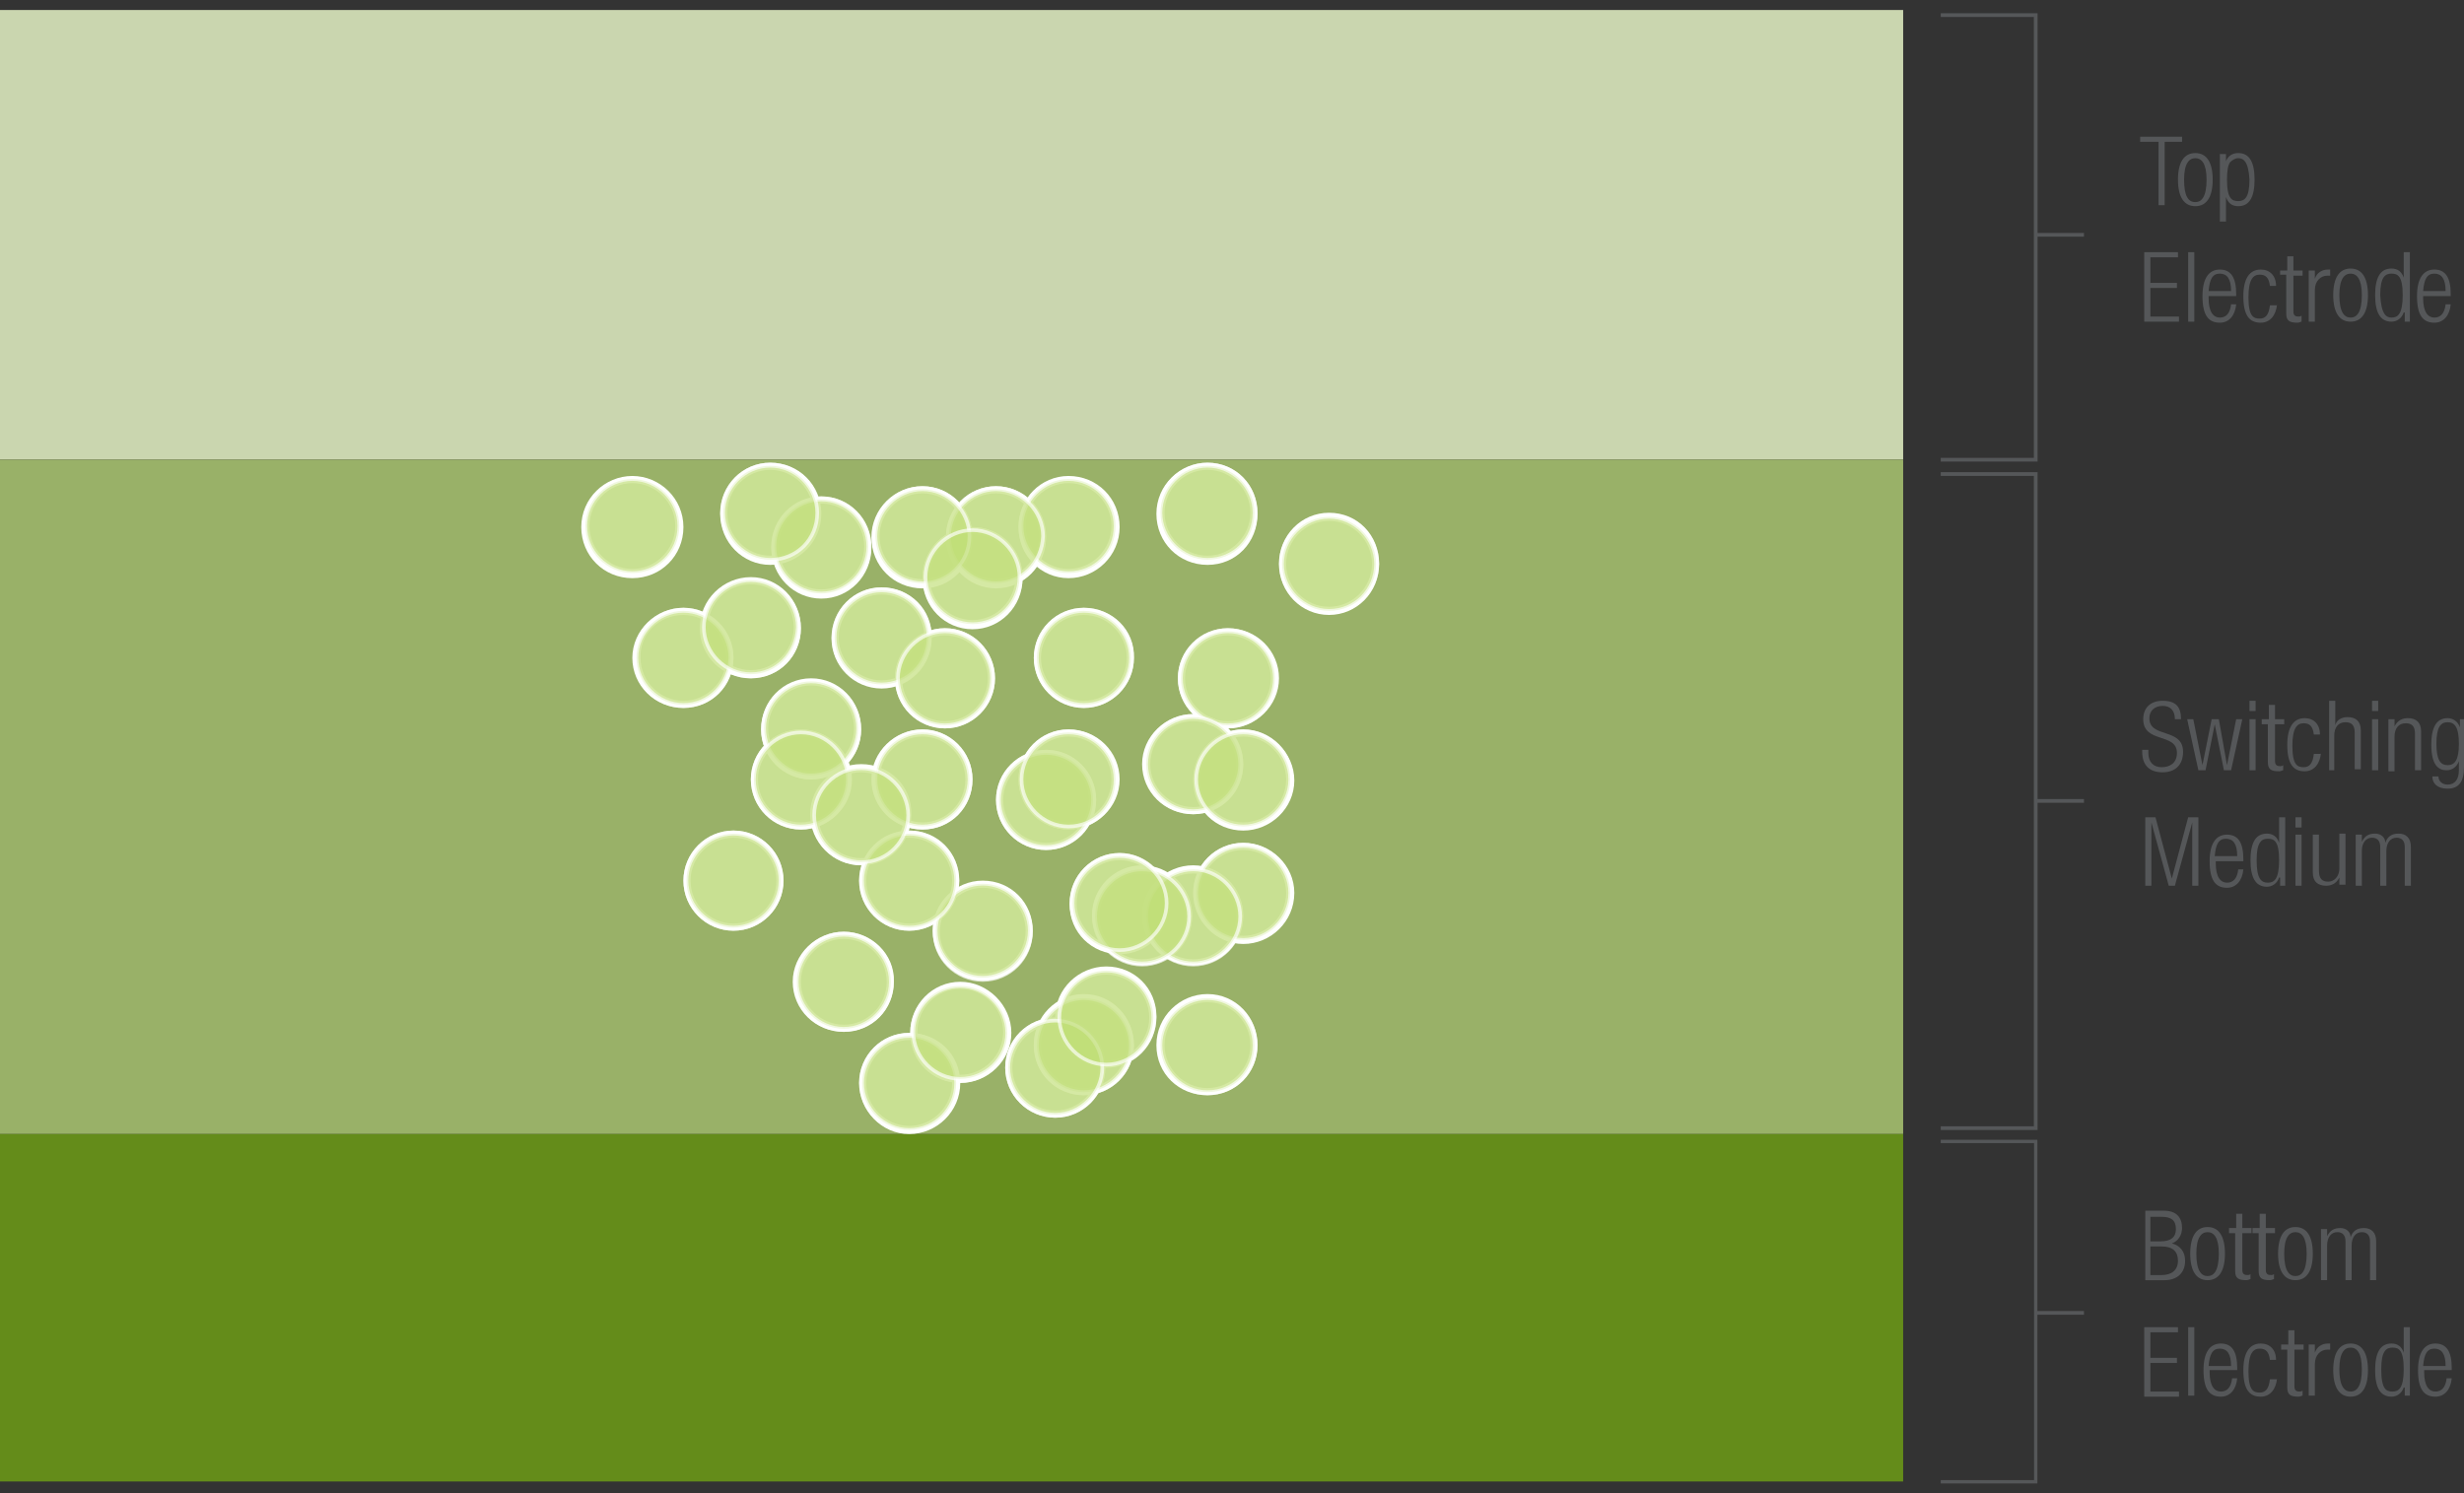 <?xml version="1.0" encoding="UTF-8" standalone="no"?>
<svg
   xmlns:dc="http://purl.org/dc/elements/1.1/"
   xmlns:cc="http://creativecommons.org/ns#"
   xmlns:rdf="http://www.w3.org/1999/02/22-rdf-syntax-ns#"
   xmlns:svg="http://www.w3.org/2000/svg"
   xmlns="http://www.w3.org/2000/svg"
   height="200"
   width="330"
   xml:space="preserve"
   enable-background="new 0 0 245.3 147.3"
   viewBox="0 0 330 200"
   y="0px"
   x="0px"
   id="Layer_1"
   version="1.1"><rect x="0" y="0" width="330" height="200" fill="#333333" stroke="none"/><defs
     id="defs483" /><rect
     style="fill:#cad6af"
     x="4.7999998e-007"
     id="rect3"
     height="60.224"
     width="254.888"
     y="1.34" /><rect
     style="fill:#99b168"
     x="4.7999998e-007"
     id="rect5"
     height="90.336"
     width="254.888"
     y="61.564" /><rect
     style="fill:#648c1a"
     x="4.7999998e-007"
     id="rect7"
     height="46.537"
     width="254.888"
     y="151.9" /><ellipse
     ry="6.707"
     rx="6.704"
     cx="84.689"
     cy="70.598"
     id="circle11"
     style="opacity:0.65;fill:#ffffff" /><path
     style="fill:#ffffff"
     id="path15"
     d="m 84.689,64.712 c 3.147,0 5.746,2.601 5.746,5.749 0,3.148 -2.6,5.749 -5.746,5.749 -3.147,0 -5.746,-2.601 -5.746,-5.749 0,-3.148 2.6,-5.749 5.746,-5.749 m 0,-0.958 c -3.694,0 -6.841,3.011 -6.841,6.844 0,3.832 3.01,6.844 6.841,6.844 3.831,0 6.841,-3.011 6.841,-6.844 0,-3.832 -3.147,-6.844 -6.841,-6.844 l 0,0 z" /><ellipse
     ry="6.707"
     rx="6.704"
     cx="91.53"
     cy="88.117"
     id="circle19"
     style="opacity:0.65;fill:#ffffff" /><path
     style="fill:#ffffff"
     id="path23"
     d="m 91.53,82.369 c 3.147,0 5.746,2.601 5.746,5.749 0,3.148 -2.6,5.749 -5.746,5.749 -3.147,0 -5.746,-2.601 -5.746,-5.749 -0.137,-3.148 2.463,-5.749 5.746,-5.749 m 0,-0.958 c -3.694,0 -6.841,3.011 -6.841,6.707 0,3.696 3.01,6.707 6.841,6.707 3.831,0 6.704,-3.011 6.704,-6.707 0,-3.696 -3.01,-6.707 -6.704,-6.707 l 0,0 z" /><ellipse
     ry="6.707"
     rx="6.704"
     cx="100.56"
     cy="84.148"
     id="circle27"
     style="opacity:0.65;fill:#ffffff" /><path
     style="fill:#ffffff"
     id="path31"
     d="m 100.56,78.262 c 3.147,0 5.746,2.601 5.746,5.749 0,3.148 -2.599,5.749 -5.746,5.749 -3.147,0 -5.746,-2.601 -5.746,-5.749 0,-3.148 2.463,-5.749 5.746,-5.749 m 0,-0.958 c -3.694,0 -6.841,3.011 -6.841,6.844 0,3.696 3.01,6.707 6.841,6.707 3.831,0 6.704,-3.011 6.704,-6.707 0,-3.832 -3.01,-6.844 -6.704,-6.844 l 0,0 z" /><ellipse
     ry="6.707"
     rx="6.704"
     cx="110"
     cy="73.198"
     id="circle35"
     style="opacity:0.65;fill:#ffffff" /><path
     style="fill:#ffffff"
     id="path39"
     d="m 110,67.45 c 3.147,0 5.746,2.601 5.746,5.749 0,3.148 -2.599,5.749 -5.746,5.749 -3.147,0 -5.746,-2.601 -5.746,-5.749 0,-3.148 2.599,-5.749 5.746,-5.749 m 0,-0.958 c -3.694,0 -6.704,3.011 -6.704,6.844 0,3.832 3.01,6.844 6.704,6.844 3.694,0 6.704,-3.011 6.704,-6.844 0,-3.832 -3.01,-6.844 -6.704,-6.844 l 0,0 z" /><ellipse
     ry="6.707"
     rx="6.704"
     cx="161.716"
     cy="68.681"
     id="circle43"
     style="opacity:0.65;fill:#ffffff" /><path
     style="fill:#ffffff"
     id="path47"
     d="m 161.716,62.933 c 3.147,0 5.746,2.601 5.746,5.749 0,3.148 -2.6,5.749 -5.746,5.749 -3.147,0 -5.746,-2.601 -5.746,-5.749 0,-3.148 2.599,-5.749 5.746,-5.749 m 0,-0.958 c -3.694,0 -6.841,3.011 -6.841,6.844 0,3.832 3.01,6.844 6.841,6.844 3.831,0 6.704,-3.011 6.704,-6.844 0,-3.832 -2.873,-6.844 -6.704,-6.844 l 0,0 z" /><ellipse
     ry="6.707"
     rx="6.704"
     cx="143.109"
     cy="70.598"
     id="circle51"
     style="opacity:0.65;fill:#ffffff" /><path
     style="fill:#ffffff"
     id="path55"
     d="m 143.109,64.712 c 3.147,0 5.746,2.601 5.746,5.749 0,3.148 -2.599,5.749 -5.746,5.749 -3.147,0 -5.746,-2.601 -5.746,-5.749 0,-3.148 2.6,-5.749 5.746,-5.749 m 0,-0.958 c -3.694,0 -6.704,3.011 -6.704,6.844 0,3.832 3.01,6.844 6.704,6.844 3.694,0 6.841,-3.011 6.841,-6.844 0,-3.832 -3.01,-6.844 -6.841,-6.844 l 0,0 z" /><ellipse
     ry="6.707"
     rx="6.704"
     cx="133.396"
     cy="71.829"
     id="circle59"
     style="opacity:0.65;fill:#ffffff" /><path
     style="fill:#ffffff"
     id="path63"
     d="m 133.396,66.081 c 3.147,0 5.746,2.601 5.746,5.749 0,3.148 -2.599,5.749 -5.746,5.749 -3.147,0 -5.746,-2.601 -5.746,-5.749 0,-3.148 2.463,-5.749 5.746,-5.749 m 0,-0.958 c -3.694,0 -6.704,3.011 -6.704,6.844 0,3.832 3.01,6.844 6.704,6.844 3.694,0 6.704,-3.011 6.704,-6.844 0,-3.832 -3.01,-6.844 -6.704,-6.844 l 0,0 z" /><ellipse
     ry="6.707"
     rx="6.704"
     cx="123.545"
     cy="71.829"
     id="circle67"
     style="opacity:0.65;fill:#ffffff" /><path
     style="fill:#ffffff"
     id="path71"
     d="m 123.545,66.081 c 3.147,0 5.746,2.601 5.746,5.749 0,3.148 -2.599,5.749 -5.746,5.749 -3.147,0 -5.746,-2.601 -5.746,-5.749 0,-3.148 2.599,-5.749 5.746,-5.749 m 0,-0.958 c -3.694,0 -6.841,3.011 -6.841,6.844 0,3.832 3.01,6.844 6.841,6.844 3.831,0 6.704,-3.011 6.704,-6.844 0,-3.832 -3.01,-6.844 -6.704,-6.844 l 0,0 z" /><ellipse
     ry="6.707"
     rx="6.704"
     cx="130.249"
     cy="77.304"
     id="circle75"
     style="opacity:0.65;fill:#ffffff" /><path
     style="fill:#ffffff"
     id="path79"
     d="m 130.249,71.556 c 3.147,0 5.746,2.601 5.746,5.749 0,3.148 -2.599,5.749 -5.746,5.749 -3.147,0 -5.746,-2.601 -5.746,-5.749 0,-3.148 2.599,-5.749 5.746,-5.749 m 0,-0.958 c -3.694,0 -6.704,3.011 -6.704,6.844 0,3.832 3.01,6.844 6.704,6.844 3.694,0 6.704,-3.011 6.704,-6.844 0,-3.832 -2.873,-6.844 -6.704,-6.844 l 0,0 z" /><ellipse
     ry="6.707"
     rx="6.704"
     cx="118.072"
     cy="85.38"
     id="circle83"
     style="opacity:0.65;fill:#ffffff" /><path
     style="fill:#ffffff"
     id="path87"
     d="m 118.072,79.631 c 3.147,0 5.746,2.601 5.746,5.749 0,3.148 -2.599,5.749 -5.746,5.749 -3.147,0 -5.746,-2.601 -5.746,-5.749 0,-3.148 2.599,-5.749 5.746,-5.749 m 0,-0.958 c -3.694,0 -6.704,3.011 -6.704,6.844 0,3.696 3.01,6.707 6.704,6.707 3.694,0 6.704,-3.011 6.704,-6.707 0.137,-3.832 -2.873,-6.844 -6.704,-6.844 l 0,0 z" /><ellipse
     ry="6.707"
     rx="6.704"
     cx="126.555"
     cy="90.855"
     id="circle91"
     style="opacity:0.65;fill:#ffffff" /><path
     style="fill:#ffffff"
     id="path95"
     d="m 126.555,85.106 c 3.147,0 5.746,2.601 5.746,5.749 0,3.148 -2.6,5.749 -5.746,5.749 -3.147,0 -5.746,-2.601 -5.746,-5.749 0,-3.148 2.599,-5.749 5.746,-5.749 m 0,-0.958 c -3.694,0 -6.704,3.011 -6.704,6.707 0,3.696 3.01,6.707 6.704,6.707 3.694,0 6.704,-3.011 6.704,-6.707 0,-3.696 -3.01,-6.707 -6.704,-6.707 l 0,0 z" /><ellipse
     ry="6.707"
     rx="6.704"
     cx="145.162"
     cy="88.117"
     id="circle99"
     style="opacity:0.65;fill:#ffffff" /><path
     style="fill:#ffffff"
     id="path103"
     d="m 145.162,82.369 c 3.147,0 5.746,2.601 5.746,5.749 0,3.148 -2.599,5.749 -5.746,5.749 -3.147,0 -5.746,-2.601 -5.746,-5.749 0,-3.148 2.6,-5.749 5.746,-5.749 m 0,-0.958 c -3.694,0 -6.704,3.011 -6.704,6.707 0,3.696 3.01,6.707 6.704,6.707 3.694,0 6.704,-3.011 6.704,-6.707 0.137,-3.696 -2.873,-6.707 -6.704,-6.707 l 0,0 z" /><ellipse
     ry="6.707"
     rx="6.704"
     cx="177.998"
     cy="75.525"
     id="circle107"
     style="opacity:0.65;fill:#ffffff" /><path
     style="fill:#ffffff"
     id="path111"
     d="m 177.998,69.776 c 3.147,0 5.746,2.601 5.746,5.749 0,3.148 -2.599,5.749 -5.746,5.749 -3.147,0 -5.746,-2.601 -5.746,-5.749 0,-3.148 2.6,-5.749 5.746,-5.749 m 0,-1.095 c -3.694,0 -6.704,3.011 -6.704,6.844 0,3.832 3.01,6.844 6.704,6.844 3.694,0 6.704,-3.011 6.704,-6.844 0,-3.832 -2.873,-6.844 -6.704,-6.844 l 0,0 z" /><ellipse
     ry="6.707"
     rx="6.704"
     cx="108.632"
     cy="97.698"
     id="circle115"
     style="opacity:0.65;fill:#ffffff" /><path
     style="fill:#ffffff"
     id="path119"
     d="m 108.632,91.813 c 3.147,0 5.746,2.601 5.746,5.749 0,3.148 -2.599,5.749 -5.746,5.749 -3.147,0 -5.746,-2.601 -5.746,-5.749 0,-3.148 2.599,-5.749 5.746,-5.749 m 0,-0.958 c -3.694,0 -6.704,3.011 -6.704,6.844 0,3.696 3.01,6.707 6.704,6.707 3.694,0 6.704,-3.011 6.704,-6.707 0,-3.832 -3.01,-6.844 -6.704,-6.844 l 0,0 z" /><ellipse
     ry="6.707"
     rx="6.704"
     cx="107.264"
     cy="104.405"
     id="circle123"
     style="opacity:0.65;fill:#ffffff" /><path
     style="fill:#ffffff"
     id="path127"
     d="m 107.264,98.657 c 3.147,0 5.746,2.601 5.746,5.749 0,3.148 -2.599,5.749 -5.746,5.749 -3.147,0 -5.746,-2.601 -5.746,-5.749 0,-3.148 2.6,-5.749 5.746,-5.749 m 0,-0.958 c -3.694,0 -6.704,3.011 -6.704,6.707 0,3.696 3.01,6.707 6.704,6.707 3.694,0 6.841,-3.011 6.841,-6.707 0,-3.696 -3.147,-6.707 -6.841,-6.707 l 0,0 z" /><ellipse
     ry="6.707"
     rx="6.704"
     cx="98.234"
     cy="117.956"
     id="circle131"
     style="opacity:0.65;fill:#ffffff" /><path
     style="fill:#ffffff"
     id="path135"
     d="m 98.234,112.207 c 3.147,0 5.746,2.601 5.746,5.749 0,3.148 -2.599,5.749 -5.746,5.749 -3.147,0 -5.746,-2.601 -5.746,-5.749 0,-3.148 2.6,-5.749 5.746,-5.749 m 0,-0.958 c -3.694,0 -6.704,3.011 -6.704,6.707 0,3.696 3.01,6.707 6.704,6.707 3.694,0 6.704,-3.011 6.704,-6.707 0,-3.696 -3.01,-6.707 -6.704,-6.707 l 0,0 z" /><ellipse
     ry="6.707"
     rx="6.704"
     cx="113.01"
     cy="131.506"
     id="circle139"
     style="opacity:0.65;fill:#ffffff" /><path
     style="fill:#ffffff"
     id="path143"
     d="m 113.01,125.757 c 3.147,0 5.746,2.601 5.746,5.749 0,3.148 -2.599,5.749 -5.746,5.749 -3.147,0 -5.746,-2.601 -5.746,-5.749 0,-3.148 2.599,-5.749 5.746,-5.749 m 0,-0.958 c -3.694,0 -6.841,3.011 -6.841,6.707 0,3.696 3.01,6.707 6.841,6.707 3.831,0 6.704,-3.011 6.704,-6.707 0.137,-3.696 -3.01,-6.707 -6.704,-6.707 l 0,0 z" /><ellipse
     ry="6.707"
     rx="6.704"
     cx="121.766"
     cy="145.056"
     id="circle147"
     style="opacity:0.65;fill:#ffffff" /><path
     style="fill:#ffffff"
     id="path151"
     d="m 121.766,139.308 c 3.147,0 5.746,2.601 5.746,5.749 0,3.148 -2.599,5.749 -5.746,5.749 -3.147,0 -5.746,-2.601 -5.746,-5.749 0,-3.148 2.599,-5.749 5.746,-5.749 m 0,-0.958 c -3.694,0 -6.704,3.011 -6.704,6.707 0,3.696 3.01,6.844 6.704,6.844 3.694,0 6.841,-3.011 6.841,-6.844 0,-3.832 -3.01,-6.707 -6.841,-6.707 l 0,0 z" /><ellipse
     ry="6.707"
     rx="6.704"
     cx="128.607"
     cy="138.35"
     id="circle155"
     style="opacity:0.65;fill:#ffffff" /><path
     style="fill:#ffffff"
     id="path159"
     d="m 128.607,132.464 c 3.147,0 5.746,2.601 5.746,5.749 0,3.148 -2.599,5.749 -5.746,5.749 -3.147,0 -5.746,-2.601 -5.746,-5.749 0,-3.148 2.599,-5.749 5.746,-5.749 m 0,-0.958 c -3.694,0 -6.704,3.011 -6.704,6.844 0,3.832 3.01,6.707 6.704,6.707 3.694,0 6.841,-3.011 6.841,-6.707 0,-3.696 -3.147,-6.844 -6.841,-6.844 l 0,0 z" /><ellipse
     ry="6.707"
     rx="6.704"
     cx="145.162"
     cy="139.992"
     id="circle163"
     style="opacity:0.65;fill:#ffffff" /><path
     style="fill:#ffffff"
     id="path167"
     d="m 145.162,134.244 c 3.147,0 5.746,2.601 5.746,5.749 0,3.148 -2.599,5.749 -5.746,5.749 -3.147,0 -5.746,-2.601 -5.746,-5.749 0,-3.148 2.6,-5.749 5.746,-5.749 m 0,-1.095 c -3.694,0 -6.704,3.011 -6.704,6.844 0,3.832 3.01,6.707 6.704,6.707 3.694,0 6.704,-3.011 6.704,-6.707 0,-3.696 -2.873,-6.844 -6.704,-6.844 l 0,0 z" /><ellipse
     ry="6.707"
     rx="6.704"
     cx="141.331"
     cy="143.003"
     id="circle171"
     style="opacity:0.65;fill:#ffffff" /><path
     style="fill:#ffffff"
     id="path175"
     d="m 141.331,137.255 c 3.147,0 5.746,2.601 5.746,5.749 0,3.148 -2.599,5.749 -5.746,5.749 -3.147,0 -5.746,-2.601 -5.746,-5.749 0,-3.148 2.599,-5.749 5.746,-5.749 m 0,-0.958 c -3.694,0 -6.704,3.011 -6.704,6.707 0,3.696 3.01,6.707 6.704,6.707 3.694,0 6.704,-3.011 6.704,-6.707 0.137,-3.696 -3.01,-6.707 -6.704,-6.707 l 0,0 z" /><ellipse
     ry="6.707"
     rx="6.704"
     cx="148.172"
     cy="136.297"
     id="circle179"
     style="opacity:0.65;fill:#ffffff" /><path
     style="fill:#ffffff"
     id="path183"
     d="m 148.172,130.548 c 3.147,0 5.746,2.601 5.746,5.749 0,3.148 -2.599,5.749 -5.746,5.749 -3.147,0 -5.746,-2.601 -5.746,-5.749 0,-3.148 2.463,-5.749 5.746,-5.749 m 0,-1.095 c -3.694,0 -6.841,3.011 -6.841,6.707 0,3.696 3.01,6.844 6.841,6.844 3.694,0 6.704,-3.011 6.704,-6.844 0,-3.832 -3.01,-6.707 -6.704,-6.707 l 0,0 z" /><ellipse
     ry="6.707"
     rx="6.704"
     cx="161.716"
     cy="139.992"
     id="circle187"
     style="opacity:0.65;fill:#ffffff" /><path
     style="fill:#ffffff"
     id="path191"
     d="m 161.716,134.244 c 3.147,0 5.746,2.601 5.746,5.749 0,3.148 -2.6,5.749 -5.746,5.749 -3.147,0 -5.746,-2.601 -5.746,-5.749 0,-3.148 2.599,-5.749 5.746,-5.749 m 0,-1.095 c -3.694,0 -6.841,3.011 -6.841,6.844 0,3.832 3.01,6.707 6.841,6.707 3.831,0 6.704,-3.011 6.704,-6.707 0,-3.696 -2.873,-6.844 -6.704,-6.844 l 0,0 z" /><ellipse
     ry="6.707"
     rx="6.704"
     cx="166.505"
     cy="119.598"
     id="circle195"
     style="opacity:0.65;fill:#ffffff" /><path
     style="fill:#ffffff"
     id="path199"
     d="m 166.505,113.849 c 3.147,0 5.746,2.601 5.746,5.749 0,3.148 -2.599,5.749 -5.746,5.749 -3.147,0 -5.746,-2.601 -5.746,-5.749 0,-3.148 2.599,-5.749 5.746,-5.749 m 0,-0.958 c -3.694,0 -6.704,3.011 -6.704,6.707 0,3.696 3.01,6.844 6.704,6.844 3.694,0 6.841,-3.011 6.841,-6.844 0,-3.696 -3.147,-6.707 -6.841,-6.707 l 0,0 z" /><ellipse
     ry="6.707"
     rx="6.704"
     cx="159.801"
     cy="122.746"
     id="circle203"
     style="opacity:0.65;fill:#ffffff" /><path
     style="fill:#ffffff"
     id="path207"
     d="m 159.801,116.998 c 3.147,0 5.746,2.601 5.746,5.749 0,3.148 -2.599,5.749 -5.746,5.749 -3.147,0 -5.746,-2.601 -5.746,-5.749 0,-3.148 2.463,-5.749 5.746,-5.749 m 0,-1.095 c -3.694,0 -6.841,3.011 -6.841,6.707 0,3.696 3.01,6.707 6.841,6.707 3.831,0 6.704,-3.011 6.704,-6.707 0,-3.696 -3.01,-6.707 -6.704,-6.707 l 0,0 z" /><ellipse
     ry="6.707"
     rx="6.704"
     cx="152.96"
     cy="122.746"
     id="circle211"
     style="opacity:0.65;fill:#ffffff" /><path
     style="fill:#ffffff"
     id="path215"
     d="m 152.96,116.998 c 3.147,0 5.746,2.601 5.746,5.749 0,3.148 -2.599,5.749 -5.746,5.749 -3.147,0 -5.746,-2.601 -5.746,-5.749 0,-3.148 2.599,-5.749 5.746,-5.749 m 0,-1.095 c -3.694,0 -6.704,3.011 -6.704,6.707 0,3.696 3.01,6.707 6.704,6.707 3.694,0 6.704,-3.011 6.704,-6.707 0,-3.696 -3.01,-6.707 -6.704,-6.707 l 0,0 z" /><ellipse
     ry="6.707"
     rx="6.704"
     cx="149.95"
     cy="120.967"
     id="circle219"
     style="opacity:0.65;fill:#ffffff" /><path
     style="fill:#ffffff"
     id="path223"
     d="m 149.95,115.218 c 3.147,0 5.746,2.601 5.746,5.749 0,3.148 -2.6,5.749 -5.746,5.749 -3.147,0 -5.746,-2.601 -5.746,-5.749 0,-3.148 2.599,-5.749 5.746,-5.749 m 0,-0.958 c -3.694,0 -6.704,3.011 -6.704,6.844 0,3.832 3.01,6.707 6.704,6.707 3.694,0 6.704,-3.011 6.704,-6.707 0,-3.696 -3.01,-6.844 -6.704,-6.844 l 0,0 z" /><ellipse
     ry="6.707"
     rx="6.704"
     cx="131.617"
     cy="124.799"
     id="circle227"
     style="opacity:0.65;fill:#ffffff" /><path
     style="fill:#ffffff"
     id="path231"
     d="m 131.617,118.914 c 3.147,0 5.746,2.601 5.746,5.749 0,3.148 -2.599,5.749 -5.746,5.749 -3.147,0 -5.746,-2.464 -5.746,-5.612 0,-3.148 2.599,-5.886 5.746,-5.886 m 0,-0.958 c -3.694,0 -6.704,3.011 -6.704,6.707 0,3.696 3.01,6.707 6.704,6.707 3.694,0 6.704,-3.011 6.704,-6.707 0,-3.696 -2.873,-6.707 -6.704,-6.707 l 0,0 z" /><ellipse
     ry="6.707"
     rx="6.704"
     cx="121.766"
     cy="117.956"
     id="circle235"
     style="opacity:0.65;fill:#ffffff" /><path
     style="fill:#ffffff"
     id="path239"
     d="m 121.766,112.207 c 3.147,0 5.746,2.601 5.746,5.749 0,3.148 -2.599,5.749 -5.746,5.749 -3.147,0 -5.746,-2.601 -5.746,-5.749 0,-3.148 2.599,-5.749 5.746,-5.749 m 0,-0.958 c -3.694,0 -6.704,3.011 -6.704,6.707 0,3.696 3.01,6.707 6.704,6.707 3.694,0 6.704,-3.011 6.704,-6.707 0,-3.696 -2.873,-6.707 -6.704,-6.707 l 0,0 z" /><ellipse
     ry="6.707"
     rx="6.704"
     cx="123.545"
     cy="104.405"
     id="circle243"
     style="opacity:0.65;fill:#ffffff" /><path
     style="fill:#ffffff"
     id="path247"
     d="m 123.545,98.657 c 3.147,0 5.746,2.601 5.746,5.749 0,3.148 -2.599,5.749 -5.746,5.749 -3.147,0 -5.746,-2.601 -5.746,-5.749 0,-3.148 2.599,-5.749 5.746,-5.749 m 0,-0.958 c -3.694,0 -6.841,3.011 -6.841,6.707 0,3.696 3.01,6.707 6.841,6.707 3.831,0 6.704,-3.011 6.704,-6.707 0,-3.696 -3.01,-6.707 -6.704,-6.707 l 0,0 z" /><ellipse
     ry="6.707"
     rx="6.704"
     cx="115.336"
     cy="109.196"
     id="circle251"
     style="opacity:0.65;fill:#ffffff" /><path
     style="fill:#ffffff"
     id="path255"
     d="m 115.336,103.447 c 3.147,0 5.746,2.601 5.746,5.749 0,3.148 -2.599,5.749 -5.746,5.749 -3.147,0 -5.746,-2.601 -5.746,-5.749 0,-3.148 2.599,-5.749 5.746,-5.749 m 0,-1.095 c -3.694,0 -6.841,3.011 -6.841,6.707 0,3.696 3.01,6.844 6.841,6.844 3.831,0 6.704,-3.011 6.704,-6.844 0.137,-3.696 -2.873,-6.707 -6.704,-6.707 l 0,0 z" /><ellipse
     ry="6.707"
     rx="6.704"
     cx="140.1"
     cy="107.143"
     id="circle259"
     style="opacity:0.65;fill:#ffffff" /><path
     style="fill:#ffffff"
     id="path263"
     d="m 140.1,101.394 c 3.147,0 5.746,2.601 5.746,5.749 0,3.148 -2.599,5.749 -5.746,5.749 -3.147,0 -5.746,-2.601 -5.746,-5.749 0,-3.148 2.6,-5.749 5.746,-5.749 m 0,-0.958 c -3.694,0 -6.704,3.011 -6.704,6.707 0,3.696 3.01,6.707 6.704,6.707 3.694,0 6.704,-3.011 6.704,-6.707 0,-3.696 -3.01,-6.707 -6.704,-6.707 l 0,0 z" /><ellipse
     ry="6.707"
     rx="6.704"
     cx="143.109"
     cy="104.405"
     id="circle267"
     style="opacity:0.65;fill:#ffffff" /><path
     style="fill:#ffffff"
     id="path271"
     d="m 143.109,98.657 c 3.147,0 5.746,2.601 5.746,5.749 0,3.148 -2.463,5.749 -5.746,5.749 -3.147,0 -5.746,-2.601 -5.746,-5.749 0,-3.148 2.6,-5.749 5.746,-5.749 m 0,-0.958 c -3.694,0 -6.704,3.011 -6.704,6.707 0,3.696 3.01,6.707 6.704,6.707 3.694,0 6.841,-3.011 6.841,-6.707 0,-3.696 -3.01,-6.707 -6.841,-6.707 l 0,0 z" /><ellipse
     ry="6.707"
     rx="6.704"
     cx="164.453"
     cy="90.855"
     id="circle275"
     style="opacity:0.65;fill:#ffffff" /><path
     style="fill:#ffffff"
     id="path279"
     d="m 164.453,85.106 c 3.147,0 5.746,2.601 5.746,5.749 0,3.148 -2.599,5.749 -5.746,5.749 -3.147,0 -5.746,-2.601 -5.746,-5.749 0,-3.148 2.599,-5.749 5.746,-5.749 m 0,-0.958 c -3.694,0 -6.704,3.011 -6.704,6.707 0,3.696 3.01,6.707 6.704,6.707 3.694,0 6.841,-3.011 6.841,-6.707 0,-3.696 -3.01,-6.707 -6.841,-6.707 l 0,0 z" /><ellipse
     ry="6.707"
     rx="6.704"
     cx="159.801"
     cy="102.352"
     id="circle283"
     style="opacity:0.65;fill:#ffffff" /><path
     style="fill:#ffffff"
     id="path287"
     d="m 159.801,96.603 c 3.147,0 5.746,2.601 5.746,5.749 0,3.148 -2.599,5.749 -5.746,5.749 -3.147,0 -5.746,-2.601 -5.746,-5.749 0,-3.148 2.463,-5.749 5.746,-5.749 m 0,-0.958 c -3.694,0 -6.841,3.011 -6.841,6.707 0,3.696 3.01,6.707 6.841,6.707 3.831,0 6.704,-3.011 6.704,-6.707 0,-3.696 -3.01,-6.707 -6.704,-6.707 l 0,0 z" /><ellipse
     ry="6.707"
     rx="6.704"
     style="opacity:0.65;fill:#ffffff"
     id="circle289"
     cy="104.405"
     cx="166.505" /><path
     d="m 166.505,98.657 c 3.147,0 5.746,2.601 5.746,5.749 0,3.148 -2.599,5.749 -5.746,5.749 -3.147,0 -5.746,-2.601 -5.746,-5.749 0,-3.148 2.599,-5.749 5.746,-5.749 m 0,-0.958 c -3.694,0 -6.704,3.011 -6.704,6.844 0,3.832 3.01,6.707 6.704,6.707 3.694,0 6.841,-3.011 6.841,-6.707 0,-3.696 -3.147,-6.844 -6.841,-6.844 l 0,0 z"
     id="path293"
     style="fill:#ffffff" /><ellipse
     ry="6.707"
     rx="6.704"
     cx="103.159"
     cy="68.681"
     id="circle297"
     style="opacity:0.65;fill:#ffffff" /><path
     style="fill:#ffffff"
     id="path301"
     d="m 103.159,62.933 c 3.147,0 5.746,2.601 5.746,5.749 0,3.148 -2.599,5.749 -5.746,5.749 -3.147,0 -5.746,-2.601 -5.746,-5.749 0,-3.148 2.6,-5.749 5.746,-5.749 m 0,-0.958 c -3.694,0 -6.704,3.011 -6.704,6.844 0,3.832 3.01,6.844 6.704,6.844 3.694,0 6.841,-3.011 6.841,-6.844 0,-3.832 -3.01,-6.844 -6.841,-6.844 l 0,0 z" /><path
     d="m 288.955,18.996 -2.326,0 0,-0.684 5.609,0 0,0.684 -2.326,0 0,8.486 -0.821,0 0,-8.486 z"
     id="path305"
     style="fill:#555759" /><path
     d="m 294.017,20.502 c 1.505,0 2.326,1.232 2.326,3.559 0,2.327 -0.821,3.559 -2.326,3.559 -1.505,0 -2.326,-1.232 -2.326,-3.559 0,-2.327 0.821,-3.559 2.326,-3.559 z m 0,6.57 c 0.821,0 1.505,-0.684 1.505,-3.011 0,-2.19 -0.684,-2.874 -1.505,-2.874 -0.821,0 -1.505,0.684 -1.505,2.874 0,2.19 0.547,3.011 1.505,3.011 z"
     id="path307"
     style="fill:#555759" /><path
     d="m 297.438,20.639 0.684,0 0,0.958 0,0 c 0.274,-0.684 0.821,-1.095 1.642,-1.095 1.505,0 2.189,1.232 2.189,3.559 0,2.327 -0.684,3.559 -2.189,3.559 -0.821,0 -1.368,-0.411 -1.642,-1.232 l 0,0 0,3.285 -0.821,0 0,-9.034 z m 2.326,0.547 c -0.41,0 -0.821,0.274 -1.095,0.547 -0.274,0.411 -0.41,1.095 -0.41,2.327 0,2.601 0.684,2.874 1.505,2.874 0.821,0 1.505,-0.411 1.505,-2.874 -0.137,-2.464 -0.821,-2.874 -1.505,-2.874 z"
     id="path309"
     style="fill:#555759" /><path
     d="m 287.177,33.779 4.515,0 0,0.684 -3.694,0 0,3.422 3.557,0 0,0.684 -3.557,0 0,3.832 3.831,0 0,0.684 -4.652,0 0,-9.307 z"
     id="path311"
     style="fill:#555759" /><path
     d="m 293.06,33.779 0.821,0 0,9.307 -0.821,0 0,-9.307 z"
     id="path313"
     style="fill:#555759" /><path
     d="m 299.49,40.759 c -0.137,1.506 -0.958,2.464 -2.189,2.464 -1.505,0 -2.326,-0.958 -2.326,-3.559 0,-2.327 0.821,-3.559 2.326,-3.559 1.505,0 2.189,1.095 2.189,3.285 l 0,0.274 -3.694,0 0,0.274 c 0,1.916 0.684,2.601 1.505,2.601 0.821,0 1.368,-0.547 1.505,-1.779 l 0.684,0 z m -0.684,-1.779 c 0,-1.642 -0.547,-2.327 -1.505,-2.327 -0.958,0 -1.368,0.684 -1.505,2.327 l 3.01,0 z"
     id="path315"
     style="fill:#555759" /><path
     d="m 304.963,40.759 c -0.137,1.506 -0.958,2.464 -2.189,2.464 -1.505,0 -2.326,-0.958 -2.326,-3.559 0,-2.327 0.821,-3.559 2.326,-3.559 1.231,0 2.052,0.821 2.052,2.19 l -0.821,0 c -0.137,-1.095 -0.547,-1.506 -1.368,-1.506 -0.821,0 -1.505,0.547 -1.505,3.011 0,2.601 0.684,2.874 1.505,2.874 0.821,0 1.231,-0.547 1.368,-1.779 l 0.958,0 z"
     id="path317"
     style="fill:#555759" /><path
     d="m 306.331,36.79 -0.958,0 0,-0.547 0.958,0 0,-1.916 0.821,0 0,1.916 1.231,0 0,0.684 -1.231,0 0,4.791 c 0,0.547 0.274,0.684 0.684,0.684 0.137,0 0.274,0 0.41,-0.137 l 0,0.821 c -0.137,0 -0.274,0.137 -0.547,0.137 -1.095,0 -1.505,-0.274 -1.505,-1.232 l 0,-5.201 z"
     id="path319"
     style="fill:#555759" /><path
     d="m 309.204,36.242 0.821,0 0,1.095 0,0 c 0.274,-0.821 0.958,-1.232 1.779,-1.232 0.137,0 0.137,0 0.274,0 l 0,0.821 c -0.137,0 -0.274,0 -0.41,0 -0.821,0 -1.642,0.684 -1.642,1.916 l 0,4.243 -0.821,0 0,-6.844 z"
     id="path321"
     style="fill:#555759" /><path
     d="m 314.813,35.969 c 1.505,0 2.326,1.232 2.326,3.559 0,2.327 -0.821,3.559 -2.326,3.559 -1.505,0 -2.326,-1.232 -2.326,-3.559 0,-2.327 0.821,-3.559 2.326,-3.559 z m 0,6.57 c 0.821,0 1.505,-0.684 1.505,-3.011 0,-2.19 -0.684,-2.874 -1.505,-2.874 -0.821,0 -1.505,0.684 -1.505,2.874 0,2.327 0.684,3.011 1.505,3.011 z"
     id="path323"
     style="fill:#555759" /><path
     d="m 321.928,41.854 0,0 c -0.274,0.821 -0.958,1.232 -1.642,1.232 -1.505,0 -2.189,-1.232 -2.189,-3.559 0,-2.327 0.684,-3.559 2.189,-3.559 0.821,0 1.368,0.411 1.642,1.232 l 0,0 0,-3.422 0.821,0 0,9.307 -0.684,0 0,-1.232 z m -1.642,0.684 c 0.821,0 1.505,-0.411 1.505,-3.011 0,-2.601 -0.684,-2.874 -1.505,-2.874 -0.821,0 -1.505,0.411 -1.505,2.874 0.137,2.601 0.821,3.011 1.505,3.011 z"
     id="path325"
     style="fill:#555759" /><path
     d="m 328.221,40.759 c -0.137,1.506 -0.958,2.464 -2.189,2.464 -1.505,0 -2.326,-0.958 -2.326,-3.559 0,-2.327 0.821,-3.559 2.326,-3.559 1.505,0 2.189,1.095 2.189,3.285 l 0,0.274 -3.694,0 0,0.274 c 0,1.916 0.684,2.601 1.505,2.601 0.821,0 1.368,-0.547 1.505,-1.779 l 0.684,0 z m -0.684,-1.779 c 0,-1.642 -0.547,-2.327 -1.505,-2.327 -0.958,0 -1.368,0.684 -1.505,2.327 l 3.01,0 z"
     id="path327"
     style="fill:#555759" /><path
     d="m 291.281,96.33 c 0,-1.095 -0.547,-1.779 -1.642,-1.779 -1.095,0 -1.779,0.684 -1.779,1.642 0,2.737 4.515,1.232 4.515,4.517 0,1.779 -1.095,2.737 -2.736,2.737 -1.779,0 -2.736,-0.958 -2.736,-2.737 l 0,-0.274 0.821,0 0,0.411 c 0,1.232 0.684,1.916 1.779,1.916 1.095,0 2.052,-0.547 2.052,-1.916 0,-2.737 -4.515,-1.232 -4.515,-4.517 0,-1.506 0.958,-2.464 2.599,-2.464 1.779,0 2.463,0.821 2.463,2.464 l -0.821,0 z"
     id="path331"
     style="fill:#555759" /><path
     d="m 292.923,96.33 0.821,0 1.231,6.159 0,0 1.231,-6.159 0.958,0 1.095,6.159 0,0 1.231,-6.159 0.821,0 -1.505,6.844 -0.958,0 -1.231,-6.159 0,0 -1.231,6.159 -0.958,0 -1.505,-6.844 z"
     id="path333"
     style="fill:#555759" /><path
     d="m 301.269,93.866 0.821,0 0,1.369 -0.821,0 0,-1.369 z m 0,2.464 0.821,0 0,6.844 -0.821,0 0,-6.844 z"
     id="path335"
     style="fill:#555759" /><path
     d="m 303.868,97.014 -0.958,0 0,-0.684 0.958,0 0,-1.916 0.821,0 0,1.916 1.231,0 0,0.684 -1.231,0 0,4.927 c 0,0.547 0.274,0.684 0.684,0.684 0.137,0 0.274,0 0.41,-0.137 l 0,0.684 c -0.137,0 -0.274,0.137 -0.547,0.137 -1.095,0 -1.505,-0.274 -1.505,-1.232 l 0,-5.064 z"
     id="path337"
     style="fill:#555759" /><path
     d="m 310.846,100.847 c -0.137,1.506 -0.958,2.464 -2.189,2.464 -1.505,0 -2.326,-0.958 -2.326,-3.559 0,-2.327 0.821,-3.559 2.326,-3.559 1.231,0 2.052,0.821 2.052,2.19 l -0.821,0 c -0.137,-1.095 -0.547,-1.506 -1.368,-1.506 -0.821,0 -1.505,0.547 -1.505,3.011 0,2.601 0.684,2.874 1.505,2.874 0.821,0 1.231,-0.547 1.368,-1.779 l 0.958,0 z"
     id="path339"
     style="fill:#555759" /><path
     d="m 311.94,93.866 0.821,0 0,3.285 0,0 c 0.137,-0.684 0.821,-1.095 1.642,-1.095 1.095,0 1.779,0.547 1.779,1.779 l 0,5.201 -0.821,0 0,-4.927 c 0,-0.958 -0.41,-1.369 -1.231,-1.369 -0.958,0 -1.505,0.684 -1.505,1.779 l 0,4.654 -0.684,0 0,-9.307 z"
     id="path341"
     style="fill:#555759" /><path
     d="m 317.687,93.866 0.821,0 0,1.369 -0.821,0 0,-1.369 z m 0,2.464 0.821,0 0,6.844 -0.821,0 0,-6.844 z"
     id="path343"
     style="fill:#555759" /><path
     d="m 320.012,96.33 0.684,0 0,0.958 0,0 c 0.41,-0.821 1.095,-1.095 1.779,-1.095 1.095,0 1.779,0.547 1.779,1.779 l 0,5.201 -0.821,0 0,-4.927 c 0,-0.958 -0.41,-1.369 -1.231,-1.369 -0.958,0 -1.505,0.684 -1.505,1.779 l 0,4.654 -0.821,0 0,-6.981 z"
     id="path345"
     style="fill:#555759" /><path
     d="m 329.316,96.33 0.684,0 0,6.433 c 0,1.916 -0.684,2.874 -2.189,2.874 -1.368,0 -2.052,-0.684 -2.052,-1.642 l 0.821,0 c 0,0.684 0.547,1.095 1.231,1.095 0.958,0 1.505,-0.684 1.505,-1.916 l 0,-1.232 0,0 c -0.274,0.821 -0.958,1.232 -1.642,1.232 -1.095,0 -2.052,-0.684 -2.052,-3.422 0,-2.327 0.684,-3.559 2.189,-3.559 0.684,0 1.368,0.411 1.642,1.232 l 0,0 0,-1.095 z m -1.505,6.159 c 0.958,0 1.505,-0.684 1.505,-2.874 0,-2.19 -0.547,-2.874 -1.505,-2.874 -0.958,0 -1.505,0.684 -1.505,2.874 0,2.19 0.547,2.874 1.505,2.874 z"
     id="path347"
     style="fill:#555759" /><path
     d="m 287.313,109.47 1.368,0 2.189,8.212 0,0 2.189,-8.212 1.368,0 0,9.17 -0.821,0 0,-8.486 0,0 -2.326,8.486 -0.821,0 -2.326,-8.486 0,0 0,8.486 -0.821,0 0,-9.17 z"
     id="path349"
     style="fill:#555759" /><path
     d="m 300.448,116.45 c -0.137,1.506 -0.958,2.464 -2.189,2.464 -1.505,0 -2.326,-0.958 -2.326,-3.559 0,-2.327 0.821,-3.559 2.326,-3.559 1.505,0 2.189,1.095 2.189,3.285 l 0,0.274 -3.694,0 0,0.274 c 0,1.916 0.684,2.601 1.505,2.601 0.821,0 1.368,-0.547 1.505,-1.779 l 0.684,0 z m -0.821,-1.779 c 0,-1.642 -0.547,-2.327 -1.505,-2.327 -0.958,0 -1.368,0.684 -1.505,2.327 l 3.01,0 z"
     id="path351"
     style="fill:#555759" /><path
     d="m 305.236,117.545 0,0 c -0.274,0.821 -0.958,1.232 -1.642,1.232 -1.505,0 -2.189,-1.232 -2.189,-3.559 0,-2.327 0.684,-3.559 2.189,-3.559 0.821,0 1.368,0.411 1.642,1.232 l 0,0 0,-3.422 0.821,0 0,9.17 -0.684,0 0,-1.095 z m -1.505,0.684 c 0.821,0 1.505,-0.411 1.505,-3.011 0,-2.601 -0.684,-2.874 -1.505,-2.874 -0.821,0 -1.505,0.411 -1.505,2.874 0,2.601 0.684,3.011 1.505,3.011 z"
     id="path353"
     style="fill:#555759" /><path
     d="m 307.425,109.47 0.821,0 0,1.369 -0.821,0 0,-1.369 z m 0,2.327 0.821,0 0,6.844 -0.821,0 0,-6.844 z"
     id="path355"
     style="fill:#555759" /><path
     d="m 309.751,111.796 0.821,0 0,4.791 c 0,1.095 0.41,1.506 1.231,1.506 0.821,0 1.505,-0.684 1.505,-1.779 l 0,-4.654 0.821,0 0,6.844 -0.821,0 0,-0.958 0,0 c -0.41,0.821 -1.095,1.095 -1.779,1.095 -1.095,0 -1.779,-0.547 -1.779,-1.779 l 0,-5.064 z"
     id="path357"
     style="fill:#555759" /><path
     d="m 315.634,111.796 0.684,0 0,0.958 0,0 c 0.41,-0.821 0.958,-1.095 1.779,-1.095 0.821,0 1.368,0.547 1.368,1.232 l 0,0 c 0.274,-0.821 0.821,-1.232 1.779,-1.232 0.958,0 1.642,0.547 1.642,1.779 l 0,5.201 -0.821,0 0,-5.201 c 0,-0.821 -0.41,-1.232 -1.095,-1.232 -0.821,0 -1.368,0.684 -1.368,1.779 l 0,4.654 -0.821,0 0,-5.201 c 0,-0.821 -0.41,-1.232 -1.095,-1.232 -0.821,0 -1.368,0.684 -1.368,1.779 l 0,4.654 -0.821,0 0,-6.844 z"
     id="path359"
     style="fill:#555759" /><path
     d="m 287.177,162.166 2.599,0 c 1.779,0 2.463,0.958 2.463,2.327 0,0.958 -0.547,1.779 -1.368,2.053 l 0,0 c 1.095,0.274 1.779,1.095 1.779,2.327 0,1.642 -1.095,2.601 -2.736,2.601 l -2.599,0 0,-9.307 z m 0.821,4.106 1.368,0 c 1.368,0 2.052,-0.547 2.052,-1.642 0,-1.232 -0.684,-1.642 -1.915,-1.642 l -1.505,0 0,3.285 z m 0,4.517 1.505,0 c 1.368,0 2.189,-0.684 2.189,-1.916 0,-1.232 -0.684,-1.916 -2.189,-1.916 l -1.505,0 0,3.832 z"
     id="path363"
     style="fill:#555759" /><path
     d="m 295.659,164.356 c 1.505,0 2.326,1.232 2.326,3.559 0,2.327 -0.821,3.559 -2.326,3.559 -1.505,0 -2.326,-1.232 -2.326,-3.559 0,-2.327 0.821,-3.559 2.326,-3.559 z m 0,6.57 c 0.821,0 1.505,-0.684 1.505,-3.011 0,-2.19 -0.684,-2.874 -1.505,-2.874 -0.821,0 -1.505,0.684 -1.505,2.874 0,2.327 0.684,3.011 1.505,3.011 z"
     id="path365"
     style="fill:#555759" /><path
     d="m 299.49,165.177 -0.958,0 0,-0.684 0.958,0 0,-1.916 0.821,0 0,1.916 1.231,0 0,0.684 -1.231,0 0,4.927 c 0,0.547 0.274,0.684 0.684,0.684 0.137,0 0.274,0 0.41,-0.137 l 0,0.684 c -0.137,0 -0.274,0.137 -0.547,0.137 -1.095,0 -1.505,-0.274 -1.505,-1.232 l 0,-5.064 z"
     id="path367"
     style="fill:#555759" /><path
     d="m 302.637,165.177 -0.958,0 0,-0.684 0.958,0 0,-1.916 0.821,0 0,1.916 1.231,0 0,0.684 -1.231,0 0,4.927 c 0,0.547 0.274,0.684 0.684,0.684 0.137,0 0.274,0 0.41,-0.137 l 0,0.684 c -0.137,0 -0.274,0.137 -0.547,0.137 -1.095,0 -1.505,-0.274 -1.505,-1.232 l 0,-5.064 z"
     id="path369"
     style="fill:#555759" /><path
     d="m 307.425,164.356 c 1.505,0 2.326,1.232 2.326,3.559 0,2.327 -0.821,3.559 -2.326,3.559 -1.505,0 -2.326,-1.232 -2.326,-3.559 0,-2.327 0.821,-3.559 2.326,-3.559 z m 0,6.57 c 0.821,0 1.505,-0.684 1.505,-3.011 0,-2.19 -0.684,-2.874 -1.505,-2.874 -0.821,0 -1.505,0.684 -1.505,2.874 0,2.327 0.684,3.011 1.505,3.011 z"
     id="path371"
     style="fill:#555759" /><path
     d="m 310.983,164.629 0.684,0 0,0.958 0,0 c 0.41,-0.821 0.958,-1.095 1.779,-1.095 0.821,0 1.368,0.547 1.368,1.232 l 0,0 c 0.274,-0.821 0.821,-1.232 1.779,-1.232 0.958,0 1.642,0.547 1.642,1.779 l 0,5.201 -0.821,0 0,-5.201 c 0,-0.821 -0.41,-1.232 -1.095,-1.232 -0.821,0 -1.368,0.684 -1.368,1.779 l 0,4.654 -0.821,0 0,-5.201 c 0,-0.821 -0.41,-1.232 -1.095,-1.232 -0.821,0 -1.368,0.684 -1.368,1.779 l 0,4.654 -0.821,0 0,-6.844 z"
     id="path373"
     style="fill:#555759" /><path
     d="m 287.177,177.769 4.515,0 0,0.684 -3.694,0 0,3.422 3.557,0 0,0.684 -3.557,0 0,3.832 3.831,0 0,0.684 -4.652,0 0,-9.307 z"
     id="path375"
     style="fill:#555759" /><path
     d="m 293.06,177.769 0.821,0 0,9.17 -0.821,0 0,-9.17 z"
     id="path377"
     style="fill:#555759" /><path
     d="m 299.627,184.613 c -0.137,1.506 -0.958,2.464 -2.189,2.464 -1.505,0 -2.326,-0.958 -2.326,-3.559 0,-2.327 0.821,-3.559 2.326,-3.559 1.505,0 2.189,1.095 2.189,3.285 l 0,0.274 -3.694,0 0,0.274 c 0,1.916 0.684,2.601 1.505,2.601 0.821,0 1.368,-0.547 1.505,-1.779 l 0.684,0 z m -0.821,-1.642 c 0,-1.642 -0.547,-2.327 -1.505,-2.327 -0.958,0 -1.368,0.684 -1.505,2.327 l 3.01,0 z"
     id="path379"
     style="fill:#555759" /><path
     d="m 304.963,184.613 c -0.137,1.506 -0.958,2.464 -2.189,2.464 -1.505,0 -2.326,-0.958 -2.326,-3.559 0,-2.327 0.821,-3.559 2.326,-3.559 1.231,0 2.052,0.821 2.052,2.19 l -0.821,0 c -0.137,-1.095 -0.547,-1.506 -1.368,-1.506 -0.821,0 -1.505,0.547 -1.505,3.011 0,2.601 0.684,2.874 1.505,2.874 0.821,0 1.231,-0.547 1.368,-1.779 l 0.958,0 z"
     id="path381"
     style="fill:#555759" /><path
     d="m 306.468,180.78 -0.958,0 0,-0.684 0.958,0 0,-1.916 0.821,0 0,1.916 1.231,0 0,0.684 -1.231,0 0,4.927 c 0,0.547 0.274,0.684 0.684,0.684 0.137,0 0.274,0 0.41,-0.137 l 0,0.684 c -0.137,0 -0.274,0.137 -0.547,0.137 -1.095,0 -1.505,-0.274 -1.505,-1.232 l 0,-5.064 z"
     id="path383"
     style="fill:#555759" /><path
     d="m 309.204,180.096 0.821,0 0,1.095 0,0 c 0.274,-0.821 0.958,-1.232 1.779,-1.232 0.137,0 0.137,0 0.274,0 l 0,0.821 c -0.137,0 -0.274,0 -0.41,0 -0.821,0 -1.642,0.684 -1.642,1.916 l 0,4.243 -0.821,0 0,-6.844 z"
     id="path385"
     style="fill:#555759" /><path
     d="m 314.813,179.959 c 1.505,0 2.326,1.232 2.326,3.559 0,2.327 -0.821,3.559 -2.326,3.559 -1.505,0 -2.326,-1.232 -2.326,-3.559 0,-2.327 0.821,-3.559 2.326,-3.559 z m 0,6.433 c 0.821,0 1.505,-0.684 1.505,-3.011 0,-2.19 -0.684,-2.874 -1.505,-2.874 -0.821,0 -1.505,0.684 -1.505,2.874 0,2.327 0.684,3.011 1.505,3.011 z"
     id="path387"
     style="fill:#555759" /><path
     d="m 321.928,185.845 0,0 c -0.274,0.821 -0.958,1.232 -1.642,1.232 -1.505,0 -2.189,-1.232 -2.189,-3.559 0,-2.327 0.684,-3.559 2.189,-3.559 0.821,0 1.368,0.411 1.642,1.232 l 0,0 0,-3.422 0.821,0 0,9.17 -0.684,0 0,-1.095 z m -1.505,0.547 c 0.821,0 1.505,-0.411 1.505,-3.011 0,-2.601 -0.684,-2.874 -1.505,-2.874 -0.821,0 -1.505,0.411 -1.505,2.874 0,2.737 0.684,3.011 1.505,3.011 z"
     id="path389"
     style="fill:#555759" /><path
     d="m 328.358,184.613 c -0.137,1.506 -0.958,2.464 -2.189,2.464 -1.505,0 -2.326,-0.958 -2.326,-3.559 0,-2.327 0.821,-3.559 2.326,-3.559 1.505,0 2.189,1.095 2.189,3.285 l 0,0.274 -3.694,0 0,0.274 c 0,1.916 0.684,2.601 1.505,2.601 0.821,0 1.368,-0.547 1.505,-1.779 l 0.684,0 z m -0.821,-1.642 c 0,-1.642 -0.547,-2.327 -1.505,-2.327 -0.958,0 -1.368,0.684 -1.505,2.327 l 3.01,0 z"
     id="path391"
     style="fill:#555759" /><polyline
     transform="matrix(1.368,0,0,1.369,4.8000001e-7,-0.713)"
     stroke-miterlimit="10"
     points="190,45.5 199.3,45.5 199.3,2 190,2  "
     id="polyline395"
     style="fill:none;stroke:#555759;stroke-width:0.365;stroke-miterlimit:10" /><polyline
     transform="matrix(1.368,0,0,1.369,4.8000001e-7,-0.713)"
     stroke-miterlimit="10"
     points="190,145.5 199.3,145.5 199.3,112.2    190,112.2  "
     id="polyline397"
     style="fill:none;stroke:#555759;stroke-width:0.326;stroke-miterlimit:10" /><polyline
     transform="matrix(1.368,0,0,1.369,4.8000001e-7,-0.713)"
     stroke-miterlimit="10"
     points="190,110.9 199.3,110.9 199.3,46.9    190,46.9  "
     id="polyline399"
     style="fill:none;stroke:#555759;stroke-width:0.365;stroke-miterlimit:10" /><line
     stroke-miterlimit="10"
     x1="272.674"
     y1="31.452"
     x2="279.104"
     y2="31.452"
     id="line401"
     style="fill:none;stroke:#555759;stroke-width:0.5;stroke-miterlimit:10" /><line
     stroke-miterlimit="10"
     x1="272.674"
     y1="107.28"
     x2="279.104"
     y2="107.28"
     id="line403"
     style="fill:none;stroke:#555759;stroke-width:0.5;stroke-miterlimit:10" /><line
     stroke-miterlimit="10"
     x1="272.674"
     y1="175.853"
     x2="279.104"
     y2="175.853"
     id="line405"
     style="fill:none;stroke:#555759;stroke-width:0.5;stroke-miterlimit:10" /><path
     style="opacity:0.65;fill:#bfde74;stroke:#ffffff;stroke-width:0.486;stroke-miterlimit:10"
     id="path407"
     d="m 84.689,76.757 c -3.42,0 -6.294,-2.874 -6.294,-6.296 0,-3.422 2.873,-6.296 6.294,-6.296 3.42,0 6.294,2.874 6.294,6.296 0,3.559 -2.873,6.296 -6.294,6.296 z"
     stroke-miterlimit="10" /><path
     style="opacity:0.65;fill:#bfde74;stroke:#ffffff;stroke-width:0.486;stroke-miterlimit:10"
     id="path409"
     d="m 91.53,94.413 c -3.42,0 -6.294,-2.874 -6.294,-6.296 0,-3.422 2.873,-6.296 6.294,-6.296 3.42,0 6.294,2.874 6.294,6.296 -0.137,3.559 -2.873,6.296 -6.294,6.296 z"
     stroke-miterlimit="10" /><path
     style="opacity:0.65;fill:#bfde74;stroke:#ffffff;stroke-width:0.486;stroke-miterlimit:10"
     id="path411"
     d="m 100.56,90.307 c -3.42,0 -6.294,-2.874 -6.294,-6.296 0,-3.422 2.873,-6.296 6.294,-6.296 3.42,0 6.294,2.874 6.294,6.296 -0.137,3.559 -2.873,6.296 -6.294,6.296 z"
     stroke-miterlimit="10" /><path
     style="opacity:0.65;fill:#bfde74;stroke:#ffffff;stroke-width:0.486;stroke-miterlimit:10"
     id="path413"
     d="m 110,79.494 c -3.42,0 -6.294,-2.874 -6.294,-6.296 0,-3.422 2.873,-6.296 6.294,-6.296 3.42,0 6.294,2.874 6.294,6.296 0,3.422 -2.873,6.296 -6.294,6.296 z"
     stroke-miterlimit="10" /><path
     style="opacity:0.65;fill:#bfde74;stroke:#ffffff;stroke-width:0.486;stroke-miterlimit:10"
     id="path415"
     d="m 161.716,74.978 c -3.42,0 -6.294,-2.874 -6.294,-6.296 0,-3.422 2.873,-6.296 6.294,-6.296 3.42,0 6.294,2.874 6.294,6.296 0,3.559 -2.736,6.296 -6.294,6.296 z"
     stroke-miterlimit="10" /><path
     style="opacity:0.65;fill:#bfde74;stroke:#ffffff;stroke-width:0.486;stroke-miterlimit:10"
     id="path417"
     d="m 143.109,76.757 c -3.42,0 -6.294,-2.874 -6.294,-6.296 0,-3.422 2.873,-6.296 6.294,-6.296 3.42,0 6.294,2.874 6.294,6.296 0,3.559 -2.736,6.296 -6.294,6.296 z"
     stroke-miterlimit="10" /><path
     style="opacity:0.65;fill:#bfde74;stroke:#ffffff;stroke-width:0.486;stroke-miterlimit:10"
     id="path419"
     d="m 133.396,78.126 c -3.42,0 -6.294,-2.874 -6.294,-6.296 0,-3.422 2.873,-6.296 6.294,-6.296 3.42,0 6.294,2.874 6.294,6.296 -0.137,3.559 -2.873,6.296 -6.294,6.296 z"
     stroke-miterlimit="10" /><path
     style="opacity:0.65;fill:#bfde74;stroke:#ffffff;stroke-width:0.486;stroke-miterlimit:10"
     id="path421"
     d="m 123.545,78.126 c -3.42,0 -6.294,-2.874 -6.294,-6.296 0,-3.422 2.873,-6.296 6.294,-6.296 3.42,0 6.294,2.874 6.294,6.296 0,3.559 -2.873,6.296 -6.294,6.296 z"
     stroke-miterlimit="10" /><path
     style="opacity:0.65;fill:#bfde74;stroke:#ffffff;stroke-width:0.486;stroke-miterlimit:10"
     id="path423"
     d="m 130.249,83.601 c -3.42,0 -6.294,-2.874 -6.294,-6.296 0,-3.422 2.873,-6.296 6.294,-6.296 3.42,0 6.294,2.874 6.294,6.296 0,3.422 -2.736,6.296 -6.294,6.296 z"
     stroke-miterlimit="10" /><path
     style="opacity:0.65;fill:#bfde74;stroke:#ffffff;stroke-width:0.486;stroke-miterlimit:10"
     id="path425"
     d="m 118.072,91.676 c -3.42,0 -6.294,-2.874 -6.294,-6.296 0,-3.422 2.873,-6.296 6.294,-6.296 3.42,0 6.294,2.874 6.294,6.296 0,3.559 -2.873,6.296 -6.294,6.296 z"
     stroke-miterlimit="10" /><path
     style="opacity:0.65;fill:#bfde74;stroke:#ffffff;stroke-width:0.486;stroke-miterlimit:10"
     id="path427"
     d="m 126.555,97.151 c -3.42,0 -6.294,-2.874 -6.294,-6.296 0,-3.422 2.873,-6.296 6.294,-6.296 3.42,0 6.294,2.874 6.294,6.296 0,3.422 -2.873,6.296 -6.294,6.296 z"
     stroke-miterlimit="10" /><path
     style="opacity:0.65;fill:#bfde74;stroke:#ffffff;stroke-width:0.486;stroke-miterlimit:10"
     id="path429"
     d="m 145.162,94.413 c -3.42,0 -6.294,-2.874 -6.294,-6.296 0,-3.422 2.873,-6.296 6.294,-6.296 3.42,0 6.294,2.874 6.294,6.296 0,3.559 -2.873,6.296 -6.294,6.296 z"
     stroke-miterlimit="10" /><path
     style="opacity:0.65;fill:#bfde74;stroke:#ffffff;stroke-width:0.486;stroke-miterlimit:10"
     id="path431"
     d="m 177.998,81.821 c -3.42,0 -6.294,-2.874 -6.294,-6.296 0,-3.422 2.873,-6.296 6.294,-6.296 3.42,0 6.294,2.874 6.294,6.296 0,3.422 -2.736,6.296 -6.294,6.296 z"
     stroke-miterlimit="10" /><path
     style="opacity:0.65;fill:#bfde74;stroke:#ffffff;stroke-width:0.486;stroke-miterlimit:10"
     id="path433"
     d="m 108.632,103.858 c -3.42,0 -6.294,-2.874 -6.294,-6.296 0,-3.422 2.873,-6.296 6.294,-6.296 3.42,0 6.294,2.874 6.294,6.296 0,3.559 -2.873,6.296 -6.294,6.296 z"
     stroke-miterlimit="10" /><path
     style="opacity:0.65;fill:#bfde74;stroke:#ffffff;stroke-width:0.486;stroke-miterlimit:10"
     id="path435"
     d="m 107.264,110.701 c -3.42,0 -6.294,-2.874 -6.294,-6.296 0,-3.422 2.873,-6.296 6.294,-6.296 3.42,0 6.294,2.874 6.294,6.296 0,3.422 -2.873,6.296 -6.294,6.296 z"
     stroke-miterlimit="10" /><path
     style="opacity:0.65;fill:#bfde74;stroke:#ffffff;stroke-width:0.486;stroke-miterlimit:10"
     id="path437"
     d="m 98.234,124.252 c -3.42,0 -6.294,-2.874 -6.294,-6.296 0,-3.422 2.873,-6.296 6.294,-6.296 3.42,0 6.294,2.874 6.294,6.296 0,3.422 -2.873,6.296 -6.294,6.296 z"
     stroke-miterlimit="10" /><path
     style="opacity:0.65;fill:#bfde74;stroke:#ffffff;stroke-width:0.486;stroke-miterlimit:10"
     id="path439"
     d="m 113.01,137.802 c -3.42,0 -6.294,-2.874 -6.294,-6.296 0,-3.422 2.873,-6.296 6.294,-6.296 3.42,0 6.294,2.874 6.294,6.296 0,3.422 -2.873,6.296 -6.294,6.296 z"
     stroke-miterlimit="10" /><path
     style="opacity:0.65;fill:#bfde74;stroke:#ffffff;stroke-width:0.486;stroke-miterlimit:10"
     id="path441"
     d="m 121.766,151.353 c -3.42,0 -6.294,-2.874 -6.294,-6.296 0,-3.422 2.873,-6.296 6.294,-6.296 3.42,0 6.294,2.874 6.294,6.296 0,3.422 -2.736,6.296 -6.294,6.296 z"
     stroke-miterlimit="10" /><path
     style="opacity:0.65;fill:#bfde74;stroke:#ffffff;stroke-width:0.486;stroke-miterlimit:10"
     id="path443"
     d="m 128.607,144.509 c -3.42,0 -6.294,-2.874 -6.294,-6.296 0,-3.422 2.873,-6.159 6.294,-6.159 3.42,0 6.294,2.874 6.294,6.296 0,3.422 -2.873,6.159 -6.294,6.159 z"
     stroke-miterlimit="10" /><path
     style="opacity:0.65;fill:#bfde74;stroke:#ffffff;stroke-width:0.486;stroke-miterlimit:10"
     id="path445"
     d="m 145.162,146.288 c -3.42,0 -6.294,-2.874 -6.294,-6.296 0,-3.422 2.873,-6.296 6.294,-6.296 3.42,0 6.294,2.874 6.294,6.296 0,3.422 -2.873,6.296 -6.294,6.296 z"
     stroke-miterlimit="10" /><path
     style="opacity:0.65;fill:#bfde74;stroke:#ffffff;stroke-width:0.486;stroke-miterlimit:10"
     id="path447"
     d="m 141.331,149.3 c -3.42,0 -6.294,-2.874 -6.294,-6.296 0,-3.422 2.873,-6.296 6.294,-6.296 3.42,0 6.294,2.874 6.294,6.296 0,3.422 -2.873,6.296 -6.294,6.296 z"
     stroke-miterlimit="10" /><path
     style="opacity:0.65;fill:#bfde74;stroke:#ffffff;stroke-width:0.486;stroke-miterlimit:10"
     id="path449"
     d="m 148.172,142.593 c -3.42,0 -6.294,-2.874 -6.294,-6.296 0,-3.422 2.873,-6.296 6.294,-6.296 3.42,0 6.294,2.874 6.294,6.296 0,3.422 -2.873,6.296 -6.294,6.296 z"
     stroke-miterlimit="10" /><path
     style="opacity:0.65;fill:#bfde74;stroke:#ffffff;stroke-width:0.486;stroke-miterlimit:10"
     id="path451"
     d="m 161.716,146.288 c -3.42,0 -6.294,-2.874 -6.294,-6.296 0,-3.422 2.873,-6.296 6.294,-6.296 3.42,0 6.294,2.874 6.294,6.296 0,3.422 -2.736,6.296 -6.294,6.296 z"
     stroke-miterlimit="10" /><path
     style="opacity:0.65;fill:#bfde74;stroke:#ffffff;stroke-width:0.486;stroke-miterlimit:10"
     id="path453"
     d="m 166.505,125.894 c -3.42,0 -6.294,-2.874 -6.294,-6.296 0,-3.422 2.873,-6.296 6.294,-6.296 3.42,0 6.294,2.874 6.294,6.296 0,3.422 -2.873,6.296 -6.294,6.296 z"
     stroke-miterlimit="10" /><path
     style="opacity:0.65;fill:#bfde74;stroke:#ffffff;stroke-width:0.486;stroke-miterlimit:10"
     id="path455"
     d="m 159.801,129.042 c -3.42,0 -6.294,-2.874 -6.294,-6.296 0,-3.422 2.873,-6.296 6.294,-6.296 3.42,0 6.294,2.874 6.294,6.296 0,3.422 -2.873,6.296 -6.294,6.296 z"
     stroke-miterlimit="10" /><path
     style="opacity:0.65;fill:#bfde74;stroke:#ffffff;stroke-width:0.486;stroke-miterlimit:10"
     id="path457"
     d="m 152.96,129.042 c -3.42,0 -6.294,-2.874 -6.294,-6.296 0,-3.422 2.873,-6.296 6.294,-6.296 3.42,0 6.294,2.874 6.294,6.296 0,3.422 -2.873,6.296 -6.294,6.296 z"
     stroke-miterlimit="10" /><path
     style="opacity:0.65;fill:#bfde74;stroke:#ffffff;stroke-width:0.486;stroke-miterlimit:10"
     id="path459"
     d="m 149.95,127.263 c -3.42,0 -6.294,-2.874 -6.294,-6.296 0,-3.422 2.873,-6.296 6.294,-6.296 3.42,0 6.294,2.874 6.294,6.296 0,3.422 -2.873,6.296 -6.294,6.296 z"
     stroke-miterlimit="10" /><path
     style="opacity:0.65;fill:#bfde74;stroke:#ffffff;stroke-width:0.486;stroke-miterlimit:10"
     id="path461"
     d="m 131.617,130.959 c -3.42,0 -6.294,-2.874 -6.294,-6.296 0,-3.422 2.873,-6.296 6.294,-6.296 3.42,0 6.294,2.874 6.294,6.296 0,3.422 -2.873,6.296 -6.294,6.296 z"
     stroke-miterlimit="10" /><path
     style="opacity:0.65;fill:#bfde74;stroke:#ffffff;stroke-width:0.486;stroke-miterlimit:10"
     id="path463"
     d="m 121.766,124.252 c -3.42,0 -6.294,-2.874 -6.294,-6.296 0,-3.422 2.873,-6.296 6.294,-6.296 3.42,0 6.294,2.874 6.294,6.296 0,3.422 -2.736,6.296 -6.294,6.296 z"
     stroke-miterlimit="10" /><path
     style="opacity:0.65;fill:#bfde74;stroke:#ffffff;stroke-width:0.486;stroke-miterlimit:10"
     id="path465"
     d="m 123.545,110.701 c -3.42,0 -6.294,-2.874 -6.294,-6.296 0,-3.422 2.873,-6.296 6.294,-6.296 3.42,0 6.294,2.874 6.294,6.296 0,3.422 -2.873,6.296 -6.294,6.296 z"
     stroke-miterlimit="10" /><path
     style="opacity:0.65;fill:#bfde74;stroke:#ffffff;stroke-width:0.486;stroke-miterlimit:10"
     id="path467"
     d="m 115.336,115.492 c -3.42,0 -6.294,-2.874 -6.294,-6.296 0,-3.422 2.873,-6.296 6.294,-6.296 3.42,0 6.294,2.874 6.294,6.296 0,3.422 -2.736,6.296 -6.294,6.296 z"
     stroke-miterlimit="10" /><path
     style="opacity:0.65;fill:#bfde74;stroke:#ffffff;stroke-width:0.486;stroke-miterlimit:10"
     id="path469"
     d="m 140.1,113.439 c -3.42,0 -6.294,-2.874 -6.294,-6.296 0,-3.422 2.873,-6.296 6.294,-6.296 3.42,0 6.294,2.874 6.294,6.296 0,3.422 -2.873,6.296 -6.294,6.296 z"
     stroke-miterlimit="10" /><path
     style="opacity:0.65;fill:#bfde74;stroke:#ffffff;stroke-width:0.486;stroke-miterlimit:10"
     id="path471"
     d="m 143.109,110.701 c -3.42,0 -6.294,-2.874 -6.294,-6.296 0,-3.422 2.873,-6.296 6.294,-6.296 3.42,0 6.294,2.874 6.294,6.296 0,3.422 -2.736,6.296 -6.294,6.296 z"
     stroke-miterlimit="10" /><path
     style="opacity:0.65;fill:#bfde74;stroke:#ffffff;stroke-width:0.486;stroke-miterlimit:10"
     id="path473"
     d="m 164.453,97.151 c -3.42,0 -6.294,-2.874 -6.294,-6.296 0,-3.422 2.873,-6.296 6.294,-6.296 3.42,0 6.294,2.874 6.294,6.296 0,3.422 -2.736,6.296 -6.294,6.296 z"
     stroke-miterlimit="10" /><path
     style="opacity:0.65;fill:#bfde74;stroke:#ffffff;stroke-width:0.486;stroke-miterlimit:10"
     id="path475"
     d="m 159.801,108.648 c -3.42,0 -6.294,-2.874 -6.294,-6.296 0,-3.422 2.873,-6.296 6.294,-6.296 3.42,0 6.294,2.874 6.294,6.296 0,3.422 -2.873,6.296 -6.294,6.296 z"
     stroke-miterlimit="10" /><path
     style="opacity:0.65;fill:#bfde74;stroke:#ffffff;stroke-width:0.486;stroke-miterlimit:10"
     id="path477"
     d="m 166.505,110.701 c -3.42,0 -6.294,-2.874 -6.294,-6.296 0,-3.422 2.873,-6.296 6.294,-6.296 3.42,0 6.294,2.874 6.294,6.296 0,3.422 -2.873,6.296 -6.294,6.296 z"
     stroke-miterlimit="10" /><path
     style="opacity:0.65;fill:#bfde74;stroke:#ffffff;stroke-width:0.486;stroke-miterlimit:10"
     id="path479"
     d="m 103.159,74.978 c -3.42,0 -6.294,-2.874 -6.294,-6.296 0,-3.422 2.873,-6.296 6.294,-6.296 3.42,0 6.294,2.874 6.294,6.296 0,3.559 -2.736,6.296 -6.294,6.296 z"
     stroke-miterlimit="10" /></svg>